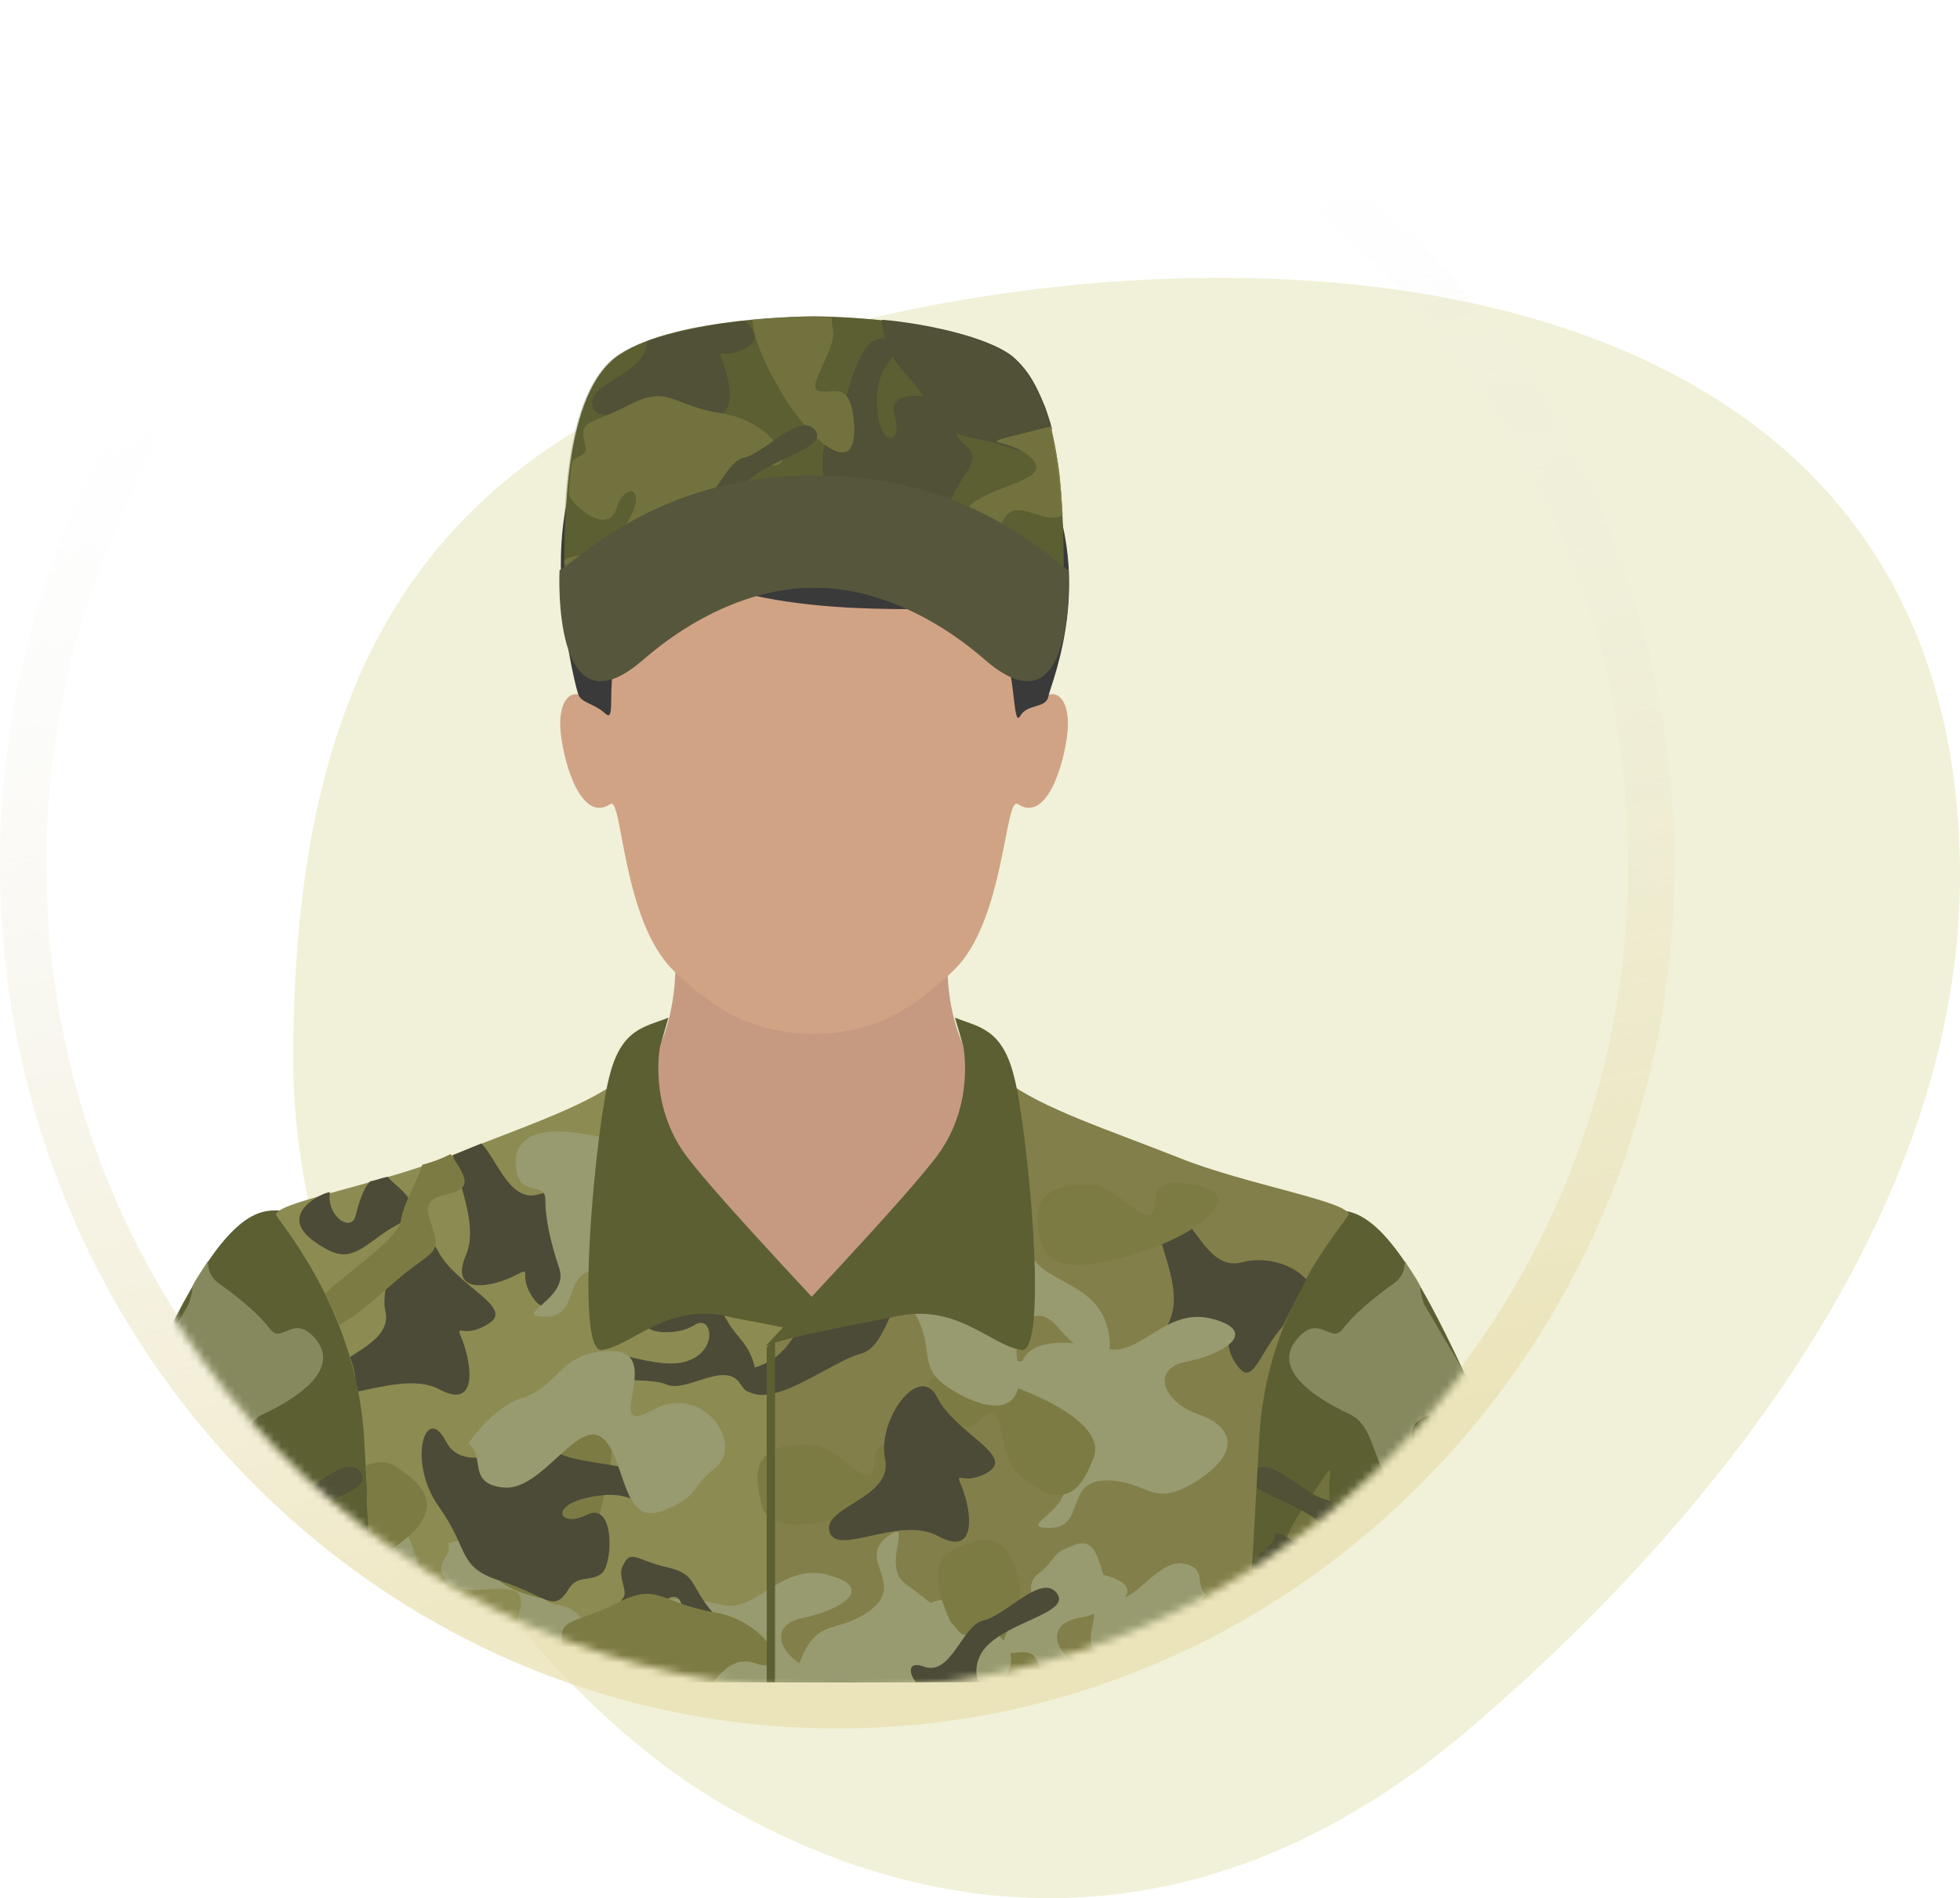<svg fill="none" height="246" viewBox="0 0 254 246" width="254" xmlns="http://www.w3.org/2000/svg">
    <path d="M254 113.531C254 154.988 224.871 194.673 190.365 224.109C155.859 253.546 120.785 249.589 93.774 233.912C66.764 218.235 38 177.044 38 137.216C38 78.69 61.594 54.479 108.357 42.349C164.871 27.689 254 33.455 254 113.531Z"
          fill="#ECECCA"
          opacity="0.7"/>
    <path
        d="M108.5 221C166.86 221 214 172.103 214 112C214 51.897 166.86 3 108.5 3C50.14 3 3 51.897 3 112C3 172.103 50.14 221 108.5 221Z"
        stroke="url(#paint0_linear)" stroke-opacity="0.7" stroke-width="6"/>
    <mask height="212" id="mask0" mask-type="alpha" maskUnits="userSpaceOnUse" width="205" x="6" y="7">
        <ellipse cx="108.5" cy="113" fill="#C4C4C4" rx="102.5" ry="106"/>
    </mask>
    <g mask="url(#mask0)">
        <path
            d="M49.035 218.001C48.881 216.309 48.881 215.387 49.035 214.618C49.648 213.388 49.035 180.479 46.12 173.712C42.284 164.947 41.823 155.874 34.612 156.951C29.395 157.719 24.332 166.792 18.349 179.864C13.439 190.321 8.375 209.082 5 218.155H49.035V218.001Z"
            fill="#5C5F32"/>
        <path
            d="M39.062 193.859C34.612 187.246 37.988 192.013 36.147 195.858C34.305 199.549 30.93 191.706 27.094 190.014C24.486 188.938 21.417 182.172 19.116 178.02C18.042 180.326 17.121 182.172 16.047 185.247C16.661 186.785 17.428 187.093 18.042 188.63C20.803 194.935 19.883 195.55 25.713 194.935C31.544 194.32 28.628 199.241 30.316 201.702C32.004 204.162 36.147 200.318 39.675 200.779C43.051 201.086 43.511 200.318 39.062 193.859Z"
            fill="#7C7B43"/>
        <path
            d="M46.273 202.317C45.966 200.932 43.665 200.317 43.818 199.087C43.971 197.857 40.136 200.01 39.215 202.624C38.294 205.238 34.459 201.855 37.221 198.164C39.982 194.474 48.728 193.397 46.733 190.783C44.739 188.169 40.136 193.705 37.221 194.32C34.459 194.935 33.078 201.548 29.549 200.317C25.867 198.933 28.322 204.008 33.078 204.931C37.834 205.853 37.834 207.699 41.67 205.853C45.352 204.162 46.733 204.931 46.273 202.317Z"
            fill="#4C4B37"/>
        <path
            d="M41.056 173.713C38.141 170.023 36.607 174.175 35.073 172.329C33.692 170.484 31.39 168.485 28.168 166.178C27.248 165.409 26.941 164.487 26.941 163.41C26.327 164.487 25.56 165.409 24.946 166.64C24.946 167.408 24.793 167.87 24.486 168.946C24.026 169.715 23.412 170.792 22.952 171.56C20.65 175.713 19.883 176.174 17.581 181.402C18.502 181.556 18.195 184.17 19.576 183.709C24.026 182.171 28.015 184.632 24.946 188.169C21.724 191.706 19.576 197.088 25.56 194.781C31.544 192.321 30.009 185.093 34.152 183.248C39.062 180.941 43.818 177.404 41.056 173.713Z"
            fill="#989B70"/>
        <path
            d="M28.475 218.003C26.327 215.235 17.888 217.388 14.359 216.158C11.598 215.235 8.529 217.081 5.153 217.696C5.153 217.85 5.153 217.85 5 218.003H28.475Z"
            fill="#4C4B37"/>
        <path
            d="M22.491 218.002C23.565 215.08 22.645 210.005 21.417 205.392C19.576 199.087 15.587 193.397 13.899 199.856C12.211 206.314 15.28 204.623 16.968 205.699C18.655 206.776 13.285 210.159 12.825 213.081C12.518 215.234 12.671 216.771 12.978 218.002H22.491Z"
            fill="#7C7B43"/>
        <path
            d="M40.443 218.002C40.75 216.772 40.443 215.234 39.215 212.928C35.84 206.776 32.464 208.007 30.777 212.312C28.935 216.618 24.486 218.002 23.872 213.235C23.412 208.468 20.803 203.239 18.502 209.237C17.275 212.774 18.809 215.542 20.19 218.002H40.443Z"
            fill="#989B70"/>
        <path d="M49.035 218.001C48.881 216.463 48.881 215.387 49.035 214.618C49.648 213.388 49.035 180.479 46.12 173.712C42.284 164.947 41.823 155.874 34.612 156.951C29.395 157.719 24.332 166.792 18.349 179.864C13.439 190.321 8.375 209.082 5 218.155H49.035V218.001Z"
              fill="#5C5F32"
              opacity="0.3"/>
        <path
            d="M159.965 218.001C160.119 216.309 160.119 215.387 159.965 214.618C159.351 213.388 159.965 180.479 162.88 173.712C166.716 164.947 167.176 155.874 174.388 156.951C179.604 157.719 184.668 166.792 190.651 179.864C195.561 190.321 200.624 209.082 204 218.155H159.965V218.001Z"
            fill="#5C5F32"/>
        <path
            d="M169.938 193.859C174.387 187.246 171.012 192.013 172.853 195.858C174.694 199.549 178.07 191.706 181.905 190.014C184.514 188.938 187.582 182.172 189.884 178.02C190.958 180.326 191.878 182.172 192.952 185.247C192.339 186.785 191.572 187.093 190.958 188.63C188.196 194.935 189.117 195.55 183.286 194.935C177.456 194.32 180.371 199.241 178.683 201.702C176.996 204.162 172.853 200.318 169.324 200.779C165.795 201.086 165.488 200.318 169.938 193.859Z"
            fill="#7C7B43"/>
        <path
            d="M162.727 202.317C163.033 200.932 165.335 200.317 165.181 199.087C165.028 197.857 168.864 200.01 169.784 202.624C170.705 205.238 174.541 201.855 171.779 198.164C169.017 194.474 160.272 193.397 162.266 190.783C164.261 188.169 168.864 193.705 171.779 194.32C174.541 194.935 175.922 201.548 179.451 200.317C183.133 198.933 180.678 204.008 175.922 204.931C171.165 205.853 171.165 207.699 167.33 205.853C163.647 204.162 162.266 204.931 162.727 202.317Z"
            fill="#4C4B37"/>
        <path
            d="M167.943 173.713C170.858 170.023 172.393 174.175 173.927 172.329C175.308 170.484 177.609 168.485 180.831 166.178C181.752 165.409 182.059 164.487 182.059 163.41C182.673 164.487 183.44 165.409 184.053 166.64C184.053 167.408 184.207 167.87 184.514 168.946C184.974 169.715 185.588 170.792 186.048 171.56C188.35 175.713 189.117 176.174 191.418 181.402C190.498 181.556 190.804 184.17 189.424 183.709C184.974 182.171 180.985 184.632 184.053 188.169C187.275 191.706 189.424 197.088 183.44 194.781C177.456 192.321 178.99 185.093 174.848 183.248C169.938 180.941 165.028 177.404 167.943 173.713Z"
            fill="#989B70"/>
        <path
            d="M180.524 218.003C182.672 215.235 191.111 217.388 194.64 216.158C197.402 215.235 200.47 217.081 203.846 217.696C203.846 217.85 203.846 217.85 203.999 218.003H180.524Z"
            fill="#4C4B37"/>
        <path
            d="M186.508 218.002C185.434 215.08 186.355 210.005 187.582 205.392C189.423 199.087 193.413 193.397 195.1 199.856C196.788 206.314 193.719 204.623 192.032 205.699C190.344 206.776 195.714 210.159 196.174 213.081C196.481 215.234 196.328 216.771 196.021 218.002H186.508Z"
            fill="#7C7B43"/>
        <path
            d="M168.557 218.002C168.25 216.772 168.557 215.234 169.784 212.928C173.16 206.776 176.535 208.007 178.223 212.312C179.911 216.618 184.514 218.002 185.128 213.235C185.588 208.468 188.196 203.239 190.498 209.237C191.725 212.774 190.191 215.542 188.81 218.002H168.557Z"
            fill="#989B70"/>
        <path d="M159.965 218.001C160.119 216.463 160.119 215.387 159.965 214.618C159.351 213.388 159.965 180.479 162.88 173.712C166.716 164.947 167.176 155.874 174.388 156.951C179.604 157.719 184.668 166.792 190.651 179.864C195.561 190.321 200.624 209.082 204 218.155H159.965V218.001Z"
              fill="#5C5F32"
              opacity="0.3"/>
        <path
            d="M65.912 156.641C64.992 158.486 87.393 194.624 98.9 217.999H111.174C122.835 194.009 145.85 155.564 145.083 153.719C144.009 151.258 148.612 153.565 134.803 146.03C121.147 138.495 122.835 125.116 122.835 121.271H87.546C87.393 125.116 89.234 138.495 75.578 146.03C61.77 153.411 67.14 154.18 65.912 156.641Z"
            fill="#C69A81"/>
        <path
            d="M123.602 125.732C123.142 126.193 122.682 126.654 122.068 127.116C120.534 128.5 118.846 129.73 117.158 130.806C115.624 131.729 114.09 132.498 112.402 132.959C110.868 133.421 109.333 133.728 107.799 133.882C105.804 134.036 103.81 134.036 101.815 133.728C100.281 133.421 98.593 133.113 97.059 132.498C95.371 131.883 93.683 130.96 92.302 129.884C90.461 128.653 88.773 127.269 87.239 125.732C80.642 119.273 80.642 103.126 79.107 104.203C75.425 106.663 73.124 99.282 72.663 94.976C72.203 90.67 74.198 88.825 76.039 90.67C77.88 92.515 77.88 90.516 78.34 88.056C78.494 87.287 78.647 86.518 78.954 85.749C79.261 84.519 79.721 83.442 80.181 82.366C80.795 80.982 81.409 79.598 82.022 78.214C82.79 76.676 83.71 75.292 84.631 73.908C85.705 72.37 86.932 70.986 88.16 69.756C89.541 68.372 91.075 67.142 92.763 66.219C94.604 65.143 96.445 64.374 98.44 63.759C100.741 63.144 103.196 62.836 105.651 62.836C107.952 62.836 110.407 63.144 112.555 63.759C114.55 64.374 116.391 65.143 118.232 66.219C119.92 67.296 121.454 68.372 122.835 69.756C124.216 70.986 125.29 72.37 126.364 73.908C127.285 75.292 128.205 76.676 128.972 78.214C129.586 79.598 130.2 80.982 130.814 82.366C131.274 83.442 131.581 84.673 132.041 85.749C132.194 86.518 132.501 87.287 132.655 88.056C133.115 90.516 133.115 92.515 134.956 90.67C136.797 88.825 138.792 90.67 138.332 94.976C137.871 99.282 135.57 106.663 131.888 104.203C130.2 103.126 130.2 119.427 123.602 125.732Z"
            fill="#D1A385"/>
        <path
            d="M88.313 73.908C83.863 71.602 83.096 79.752 80.641 83.442C78.186 87.133 80.028 93.9 78.493 92.516C76.959 91.132 75.425 91.132 74.964 90.055C74.657 89.44 69.441 69.295 75.885 58.684C77.879 55.762 80.795 54.84 81.408 54.224C82.022 53.609 83.556 47.612 96.598 44.536C106.724 42.23 124.522 43.46 133.728 58.377C142.934 73.293 136.183 88.517 135.876 90.209C135.57 91.9 133.115 91.132 132.194 92.823C131.273 94.361 131.58 87.287 130.199 85.288C128.819 83.289 128.051 79.752 125.136 79.137C122.221 78.368 101.201 80.674 88.313 73.908Z"
            fill="#3A3A3A"/>
        <path
            d="M47.194 186.476C47.654 194.626 48.268 206.006 49.035 218H111.174V174.635C111.174 174.635 94.297 162.486 87.393 149.876C83.71 143.264 83.557 137.42 80.181 140.034C75.579 143.571 66.526 146.493 57.781 150.03C48.882 153.567 34.766 156.027 35.84 157.565C36.761 159.103 46.273 170.175 47.194 186.476Z"
            fill="#8C8B52"/>
        <path
            d="M161.346 218C162.113 206.005 162.727 194.779 163.187 186.475C163.955 170.174 173.621 159.256 174.695 157.564C175.769 155.873 161.5 153.566 152.754 150.029C143.855 146.492 134.803 143.57 130.353 140.034C127.131 137.419 126.824 143.417 123.142 149.875C116.084 162.485 99.36 174.634 99.36 174.634V218H161.346Z"
            fill="#827F4A"/>
        <path
            d="M58.087 200.008C58.701 201.853 55.785 202.622 58.087 205.082C60.388 207.389 66.986 204.467 67.446 207.082C68.06 209.696 63.917 214.155 67.446 215.386C70.975 216.616 70.361 215.386 73.584 215.386C76.805 215.386 77.419 208.773 72.356 208.004C67.293 207.235 76.499 204.775 72.97 201.853C69.441 198.931 67.446 201.238 64.378 200.008C61.616 198.777 58.087 200.008 58.087 200.008Z"
            fill="#989B70"/>
        <path
            d="M123.602 176.019C124.216 177.865 121.301 178.634 123.602 181.094C125.904 183.401 132.501 180.479 132.962 183.093C133.575 185.708 129.433 190.167 132.962 191.397C136.491 192.628 135.877 191.397 139.099 191.397C142.321 191.397 142.935 184.785 137.871 184.016C132.808 183.093 142.014 180.787 138.485 177.865C134.956 174.943 132.962 177.25 129.893 176.019C127.131 174.789 123.602 176.019 123.602 176.019Z"
            fill="#989B70"/>
        <path
            d="M84.171 167.561C83.557 168.945 85.091 170.791 84.171 171.713C83.25 172.636 87.699 173.251 90.001 171.713C92.302 170.175 93.223 175.25 88.773 176.48C84.324 177.711 76.652 173.251 76.652 176.48C76.652 179.71 83.71 178.326 86.319 179.402C88.927 180.632 93.99 176.173 95.985 179.402C97.979 182.632 99.207 177.249 95.985 173.559C92.763 169.868 93.99 168.484 89.847 167.561C85.705 166.638 85.245 165.254 84.171 167.561Z"
            fill="#4C4B37"/>
        <path
            d="M150.913 217.999C150.913 217.999 150.913 217.845 150.913 217.999C150.453 215.846 153.214 215.846 154.442 217.999H157.971C158.124 216.308 158.431 214.924 160.119 214.462C163.801 213.54 159.045 210.771 154.595 212.617C150.146 214.616 149.072 213.078 146.924 216.615C146.617 217.076 146.31 217.538 146.156 217.845H150.913V217.999Z"
            fill="#4C4B37"/>
        <path
            d="M69.748 154.796C66.066 155.873 64.378 150.183 62.383 148.184C61.309 148.645 59.775 149.26 58.701 149.721C59.161 152.643 62.076 158.794 60.389 162.639C58.087 168.021 63.918 166.791 66.833 165.253C69.288 164.023 66.833 165.253 69.288 168.482C71.743 171.712 73.891 163.715 78.34 161.101C82.636 158.333 74.811 153.258 69.748 154.796Z"
            fill="#4C4B37"/>
        <path
            d="M168.711 166.945C168.864 166.638 169.171 166.023 169.325 165.869C167.637 163.87 164.108 162.793 161.039 163.562C155.976 165.1 154.288 155.873 151.066 157.104C147.844 158.334 153.981 166.023 151.527 171.251C149.225 176.634 155.055 175.403 157.971 173.865C160.426 172.635 157.971 173.865 160.426 177.095C162.42 179.709 163.187 175.25 166.256 171.866C167.177 169.867 167.79 168.637 168.711 166.945Z"
            fill="#4C4B37"/>
        <path
            d="M105.344 187.245C108.259 187.398 112.095 192.627 113.015 190.781C113.936 188.936 112.095 186.014 118.539 187.245C124.983 188.475 119.766 192.781 113.476 195.241C107.339 197.548 99.974 199.086 98.746 195.241C97.826 191.397 96.905 186.783 105.344 187.245Z"
            fill="#7C7B43"/>
        <path
            d="M141.707 153.565C144.622 153.719 148.458 158.947 149.379 157.102C150.299 155.256 148.458 152.335 154.902 153.565C161.346 154.795 156.129 159.101 149.839 161.561C143.702 163.868 136.337 165.406 135.109 161.561C134.035 157.717 133.115 153.257 141.707 153.565Z"
            fill="#7C7B43"/>
        <path
            d="M65.912 195.857C67.906 193.242 75.118 192.781 74.044 190.936C72.97 188.937 69.134 188.783 74.197 183.401C79.414 178.018 80.181 185.861 78.493 193.089C76.805 200.47 73.583 208.313 69.287 206.929C64.991 205.699 60.235 203.699 65.912 195.857Z"
            fill="#7C7B43"/>
        <path
            d="M89.694 155.873C85.551 154.489 83.71 150.491 87.546 149.26C86.472 147.876 85.551 146.339 84.937 144.801C82.483 146.185 80.488 148.03 78.033 147.415C72.816 146.185 66.832 145.877 66.832 150.644C66.832 155.412 70.668 152.951 70.668 155.412C70.668 157.872 71.282 160.794 72.51 164.485C73.737 168.329 66.065 170.636 70.668 170.636C75.425 170.636 72.51 164.485 78.033 164.485C83.556 164.485 83.863 168.329 89.847 164.485C95.524 160.64 94.143 157.411 89.694 155.873Z"
            fill="#989B70"/>
        <path
            d="M86.318 215.846C86.318 216.461 86.318 217.23 86.472 217.999H108.259C107.645 217.384 106.571 216.922 105.497 216.461C101.048 214.923 99.36 210.617 103.963 209.695C108.719 208.772 113.629 205.85 107.492 204.159C101.355 202.313 97.979 209.08 93.683 208.003C88.466 206.773 82.483 206.465 82.483 211.232C82.483 216 86.318 213.385 86.318 215.846Z"
            fill="#989B70"/>
        <path
            d="M143.395 174.789C138.178 173.559 132.195 173.251 132.195 178.018C132.195 182.785 136.03 180.325 136.03 182.785C136.03 185.092 136.644 188.168 137.872 191.858C139.099 195.703 131.427 198.01 136.03 198.01C140.787 198.01 137.872 191.858 143.395 191.858C148.919 191.858 149.225 195.703 155.209 191.858C161.04 188.014 159.659 184.785 155.209 183.247C150.76 181.709 149.072 177.403 153.675 176.481C158.431 175.558 163.341 172.636 157.204 170.944C151.067 169.253 147.845 175.865 143.395 174.789Z"
            fill="#989B70"/>
        <path
            d="M122.068 215.846C122.068 216.461 122.068 217.23 122.221 217.999H144.008C143.395 217.384 142.321 216.922 141.247 216.461C136.797 214.923 135.109 210.617 139.712 209.695C144.469 208.772 149.378 205.85 143.241 204.159C137.104 202.313 133.728 209.08 129.432 208.003C124.216 206.773 118.232 206.465 118.232 211.232C118.232 216 122.068 213.385 122.068 215.846Z"
            fill="#989B70"/>
        <path
            d="M127.898 218.001H134.956C134.649 212.465 132.194 214.618 130.353 214.157C128.512 213.695 132.655 208.774 132.194 205.853C130.813 197.395 126.517 199.24 123.142 201.085C119.613 203.085 122.528 210.005 126.21 215.541C126.824 216.31 127.284 217.232 127.898 218.001Z"
            fill="#7C7B43"/>
        <path
            d="M80.642 203.083C80.028 204.467 81.562 206.312 80.642 207.235C79.721 208.157 84.171 208.772 86.472 207.235C88.773 205.697 89.694 210.772 85.245 212.002C80.795 213.232 73.124 208.772 73.124 212.002C73.124 215.231 80.181 213.847 82.79 214.924C85.398 216.154 90.461 211.694 92.456 214.924C94.45 218.153 95.678 212.771 92.456 209.08C89.234 205.389 90.461 204.005 86.319 203.083C82.329 202.16 81.716 200.622 80.642 203.083Z"
            fill="#4C4B37"/>
        <path
            d="M156.283 206.62C154.749 205.544 156.59 203.083 153.214 202.622C149.839 202.161 146.617 208.466 144.469 206.774C142.321 205.082 142.934 198.931 139.405 200.161C135.877 201.392 137.104 202.007 134.496 204.006C131.887 206.005 135.416 211.541 140.019 209.081C144.469 206.62 138.638 214.155 143.241 214.309C147.844 214.463 147.998 211.387 151.066 210.465C154.135 209.696 156.283 206.62 156.283 206.62Z"
            fill="#989B70"/>
        <path
            d="M73.737 205.851C74.964 204.006 76.652 205.082 78.033 203.852C79.414 202.622 79.721 194.472 76.038 196.317C72.356 198.162 70.822 194.779 77.419 193.857C84.017 192.78 85.398 198.777 85.858 194.01C86.318 189.243 75.731 190.32 72.049 188.167C68.367 186.014 60.388 191.857 57.78 186.783C55.172 181.708 52.717 189.397 56.859 195.241C61.002 201.084 59.161 203.083 64.991 204.929C70.822 206.774 71.742 209.234 73.737 205.851Z"
            fill="#4C4B37"/>
        <path
            d="M71.436 218H92.456C93.837 216.155 95.524 214.771 97.826 215.54C103.196 217.385 99.513 210.003 92.456 208.927C85.398 207.697 85.398 204.929 79.721 207.851C74.197 210.619 72.203 209.542 72.97 213.387C73.43 215.54 71.436 216.001 71.282 217.846C71.282 217.692 71.436 217.846 71.436 218Z"
            fill="#7C7B43"/>
        <path
            d="M131.734 190.781C129.586 188.782 130.047 182.324 128.205 183.092C126.364 183.861 125.751 187.244 121.608 182.17C117.465 177.095 124.37 177.095 130.507 179.402C136.798 181.555 143.242 185.245 141.707 188.936C140.326 192.627 138.025 196.625 131.734 190.781Z"
            fill="#7C7B43"/>
        <path
            d="M129.739 218.001C131.12 216.463 131.581 214.618 130.2 212.773C127.284 209.082 125.75 213.234 124.216 211.389C122.835 209.543 120.533 207.544 117.311 205.237C114.089 202.931 118.692 196.318 114.857 199.24C111.174 202.162 117.311 205.237 112.862 208.621C108.412 212.004 105.804 209.236 103.503 215.848C103.196 216.617 103.042 217.386 102.889 218.001H129.739Z"
            fill="#989B70"/>
        <path
            d="M143.548 172.173C142.014 165.868 134.649 166.329 133.422 162.023C131.887 156.795 129.279 151.566 125.136 153.873C120.994 156.179 124.983 158.332 122.988 159.563C120.994 160.793 118.692 162.638 115.931 165.56C115.01 166.636 113.629 166.483 112.248 166.329C111.788 167.098 111.174 167.713 110.561 168.174C112.862 170.02 116.237 166.175 118.692 170.481C121.454 175.402 118.232 177.555 124.523 180.784C130.813 184.014 132.808 181.092 131.887 176.632C130.967 172.019 134.035 168.328 137.104 172.019C140.019 175.556 145.083 178.477 143.548 172.173Z"
            fill="#989B70"/>
        <path
            d="M49.035 218H52.564C52.564 217.846 52.564 217.538 52.564 217.385C51.643 212.771 54.712 209.081 57.78 212.771C60.849 216.462 65.912 219.384 64.378 213.079C62.843 206.774 55.479 207.235 54.251 202.929C53.024 198.47 50.876 194.01 47.654 194.164C47.654 194.318 47.654 194.318 47.654 194.472C47.961 199.085 48.421 205.082 48.574 210.003C48.728 212.925 48.881 215.386 49.035 218Z"
            fill="#989B70"/>
        <path
            d="M51.489 190.165C50.415 189.396 48.728 189.242 47.347 190.011C47.5 190.473 47.654 193.548 47.5 194.471C47.654 196.778 47.807 198.931 47.96 201.237C49.188 201.237 50.415 200.93 51.182 200.468C58.24 195.547 54.865 192.472 51.489 190.165Z"
            fill="#7C7B43"/>
        <path
            d="M126.824 218C126.364 216.924 126.364 215.386 127.438 213.848C130.2 210.157 138.945 209.081 136.951 206.467C134.956 203.852 130.353 209.388 127.438 210.004C124.676 210.619 123.296 217.231 119.767 216.001C117.772 215.232 117.619 216.616 118.693 218H126.824Z"
            fill="#4C4B37"/>
        <path
            d="M60.695 187.09C62.997 188.628 60.389 192.319 65.298 192.78C70.208 193.241 74.811 183.861 78.033 186.321C81.102 188.782 80.488 197.701 85.705 195.856C90.921 193.857 89.08 193.088 92.762 190.166C96.445 187.09 91.075 179.094 84.477 182.785C77.88 186.475 86.165 175.249 79.414 175.096C72.663 174.942 72.51 179.555 67.907 181.093C63.764 182.323 60.695 187.09 60.695 187.09Z"
            fill="#989B70"/>
        <path
            d="M50.262 152.49C49.495 152.644 48.728 152.952 47.96 153.105C47.04 154.028 46.426 156.181 46.119 157.411C45.659 159.872 42.283 157.719 42.744 154.489C41.516 154.643 35.993 157.411 40.596 160.794C44.585 163.716 45.812 162.64 49.188 160.179C52.563 157.719 54.098 158.18 53.177 155.72C52.717 154.489 50.722 153.259 50.262 152.49Z"
            fill="#4C4B37"/>
        <path
            d="M56.706 162.024C54.405 157.411 48.881 164.946 49.955 170.021C50.569 172.789 47.5 174.48 45.352 175.864C45.352 175.864 45.659 176.633 45.659 176.787C46.12 178.325 45.966 178.633 46.426 180.324C49.495 179.709 53.944 178.479 56.86 180.017C61.923 182.785 61.156 176.941 59.928 173.712C58.854 171.097 59.928 173.712 63.304 171.559C66.833 169.406 59.008 166.638 56.706 162.024Z"
            fill="#4C4B37"/>
        <path
            d="M54.712 150.952C54.405 152.49 52.257 155.873 51.95 158.18C51.49 160.794 43.971 165.561 42.13 167.714C42.744 168.791 42.744 169.098 43.358 170.175C43.511 170.329 43.818 171.405 43.971 171.713C46.426 170.482 49.955 167.099 52.564 164.946C56.553 161.871 57.167 162.332 55.786 158.334C54.251 154.182 58.394 155.412 59.928 153.874C60.849 152.952 59.315 150.952 58.394 149.568C57.167 150.183 55.939 150.645 54.712 150.952Z"
            fill="#7C7B43"/>
        <path
            d="M124.676 192.78C125.904 195.856 126.671 201.853 121.607 199.085C116.544 196.317 108.412 201.853 107.492 198.47C106.571 195.24 115.777 194.164 114.703 189.089C113.629 184.015 119.153 176.479 121.454 181.093C123.756 185.706 131.58 188.628 128.052 190.781C124.676 192.78 123.602 190.166 124.676 192.78Z"
            fill="#4C4B37"/>
        <path
            d="M95.064 170.791C95.064 170.791 109.486 173.405 111.174 174.482C111.021 174.174 92.916 155.259 88.773 149.569C84.017 142.957 85.551 135.575 85.551 135.575L86.625 131.885C83.557 133.115 80.488 133.269 78.954 139.574C77.266 145.879 74.351 175.558 78.033 174.943C82.176 174.328 86.625 168.484 95.064 170.791Z"
            fill="#5C5F32"/>
        <path
            d="M130.66 45.921C123.142 41 105.497 41 105.497 41C105.497 41 87.852 41 80.334 45.921C72.816 50.842 73.276 68.219 73.123 73.909H105.497H137.871C137.718 68.219 138.178 50.842 130.66 45.921Z"
            fill="#5C5F32"/>
        <path
            d="M131.274 46.228C128.052 43.614 119.766 41.922 114.55 41.461C114.396 41.461 114.396 41.461 114.243 41.461C114.396 43.46 115.164 46.228 117.312 48.381C122.068 53.456 120.38 55.609 126.364 56.839C132.348 57.915 133.268 60.068 134.803 56.685C135.11 55.916 135.723 55.916 136.337 55.609C136.03 54.378 135.723 53.609 135.416 52.687C134.496 50.688 133.729 48.381 131.274 46.228Z"
            fill="#4C4B37"/>
        <path
            d="M124.676 57.299C123.141 55.915 124.369 54.377 123.448 52.839C122.528 51.302 114.703 49.918 115.93 53.762C117.158 57.607 113.782 58.529 113.629 52.071C113.475 45.458 119.459 45.151 115.01 43.92C110.56 42.844 110.1 53.147 107.492 56.53C104.883 59.76 109.333 68.371 104.116 70.063C98.899 71.754 105.957 75.291 112.248 72.062C118.385 68.832 120.073 70.985 122.835 65.603C125.289 60.067 127.591 59.76 124.676 57.299Z"
            fill="#4C4B37"/>
        <path
            d="M106.111 50.687C104.27 50.225 108.412 45.458 107.952 42.69C107.799 42.229 107.799 41.46 107.799 41.153C103.349 40.845 97.672 41.46 97.519 41.46C97.672 44.382 99.82 48.688 102.122 52.225C105.651 57.607 110.867 61.759 110.714 55.454C110.407 48.995 107.952 51.148 106.111 50.687Z"
            fill="#7C7B43"/>
        <path
            d="M123.602 73.754C127.898 73.6 128.205 73.754 129.432 68.987C130.813 63.451 134.342 67.757 137.104 66.988C137.257 66.988 137.564 66.834 137.718 66.68C137.564 65.296 137.564 64.066 137.411 62.682C137.257 60.376 136.797 58.376 136.337 56.07C136.337 55.916 136.183 55.301 136.183 55.301C135.263 55.455 134.189 55.762 132.961 56.07C125.443 57.915 130.967 56.531 133.728 59.453C136.49 62.375 128.205 62.836 125.443 65.758C122.681 68.833 109.026 68.372 107.952 70.217C107.185 71.294 105.037 71.14 104.116 71.448C105.344 72.063 106.418 72.678 107.492 73.6H123.602V73.754Z"
            fill="#7C7B43"/>
        <path
            d="M96.599 41.613C94.451 41.613 86.626 43.151 83.864 44.227C83.864 48.533 75.885 49.61 76.806 52.685C77.727 55.915 85.552 50.532 90.615 53.147C95.525 55.761 94.911 50.071 93.683 46.996C92.763 44.535 93.683 46.996 97.059 44.843C98.286 44.074 97.826 42.843 96.599 41.613Z"
            fill="#4C4B37"/>
        <path
            d="M73.584 73.753H80.181C82.943 72.062 85.858 69.447 88.006 68.832C91.995 67.756 93.683 58.221 98.9 60.067C104.116 61.758 100.587 54.684 93.683 53.608C86.779 52.532 86.779 49.764 81.409 52.532C76.038 55.3 74.965 54.223 75.885 57.914C76.192 58.99 74.658 59.144 74.197 59.759C73.891 61.297 73.737 62.989 73.737 64.219C75.118 66.526 78.954 68.986 79.874 65.91C81.102 62.066 84.477 63.296 80.641 68.678C76.652 73.599 71.589 70.985 73.584 73.753Z"
            fill="#7C7B43"/>
        <path
            d="M105.19 66.987C104.883 65.603 102.582 64.988 102.735 63.758C102.889 62.528 99.206 64.68 98.132 67.295C97.212 69.909 93.529 66.526 96.291 62.989C99.053 59.452 107.492 58.222 105.651 55.761C103.656 53.301 99.206 58.683 96.445 59.298C93.683 59.913 92.456 66.372 88.927 65.142C85.398 63.912 87.699 68.679 92.302 69.601C96.905 70.524 96.905 72.369 100.587 70.524C104.423 68.679 105.651 69.448 105.19 66.987Z"
            fill="#4C4B37"/>
        <path d="M130.506 45.921C123.142 41 105.344 41 105.344 41C105.344 41 87.699 41 80.181 45.921C72.663 50.842 73.123 68.219 72.97 73.909H105.344H137.718C137.564 68.219 138.024 50.842 130.506 45.921Z"
              fill="#5C5F32"
              opacity="0.3"/>
        <path
            d="M138.485 73.908C135.416 71.755 125.136 61.605 105.497 61.605C85.858 61.605 75.732 71.909 72.51 73.908C72.51 73.908 71.436 95.745 83.25 85.595C95.064 75.292 105.497 76.215 105.497 76.215C105.497 76.215 115.931 75.292 127.745 85.595C139.559 95.745 138.485 73.908 138.485 73.908Z"
            fill="#56563C"/>
        <path
            d="M117.618 158.795C116.851 160.025 115.777 160.948 114.703 161.871C112.709 165.1 110.867 169.252 107.339 169.098C107.185 169.252 106.878 169.252 106.571 169.252C105.804 169.252 105.497 168.944 105.191 168.483C105.191 168.483 105.191 168.483 105.037 168.483C104.884 168.791 104.577 169.098 104.27 169.252C104.577 170.021 104.117 171.559 102.429 173.865C98.44 179.401 93.376 176.018 96.291 179.709C99.36 183.4 107.492 176.48 111.635 175.403C115.777 174.327 115.931 163.255 121.301 164.946C126.517 166.638 123.756 160.64 117.618 158.795Z"
            fill="#4C4B37"/>
        <path
            d="M115.317 170.791C115.317 170.791 100.895 173.405 99.207 174.482C99.36 174.174 117.465 155.259 121.608 149.569C126.364 142.957 124.83 135.575 124.83 135.575L123.756 131.885C126.824 133.115 129.893 133.269 131.427 139.574C133.115 145.879 136.03 175.558 132.348 174.943C128.205 174.328 123.756 168.484 115.317 170.791Z"
            fill="#5C5F32"/>
        <path d="M100.434 218V173.404L99.36 174.635V218H100.434Z" fill="#5C5F32"/>
    </g>
    <defs>
        <linearGradient gradientUnits="userSpaceOnUse" id="paint0_linear" x1="66" x2="108.5" y1="6" y2="218">
            <stop offset="0.156" stop-color="#EFEFEF" stop-opacity="0"/>
            <stop offset="0.906" stop-color="#E9DFAD"/>
        </linearGradient>
    </defs>
</svg>
